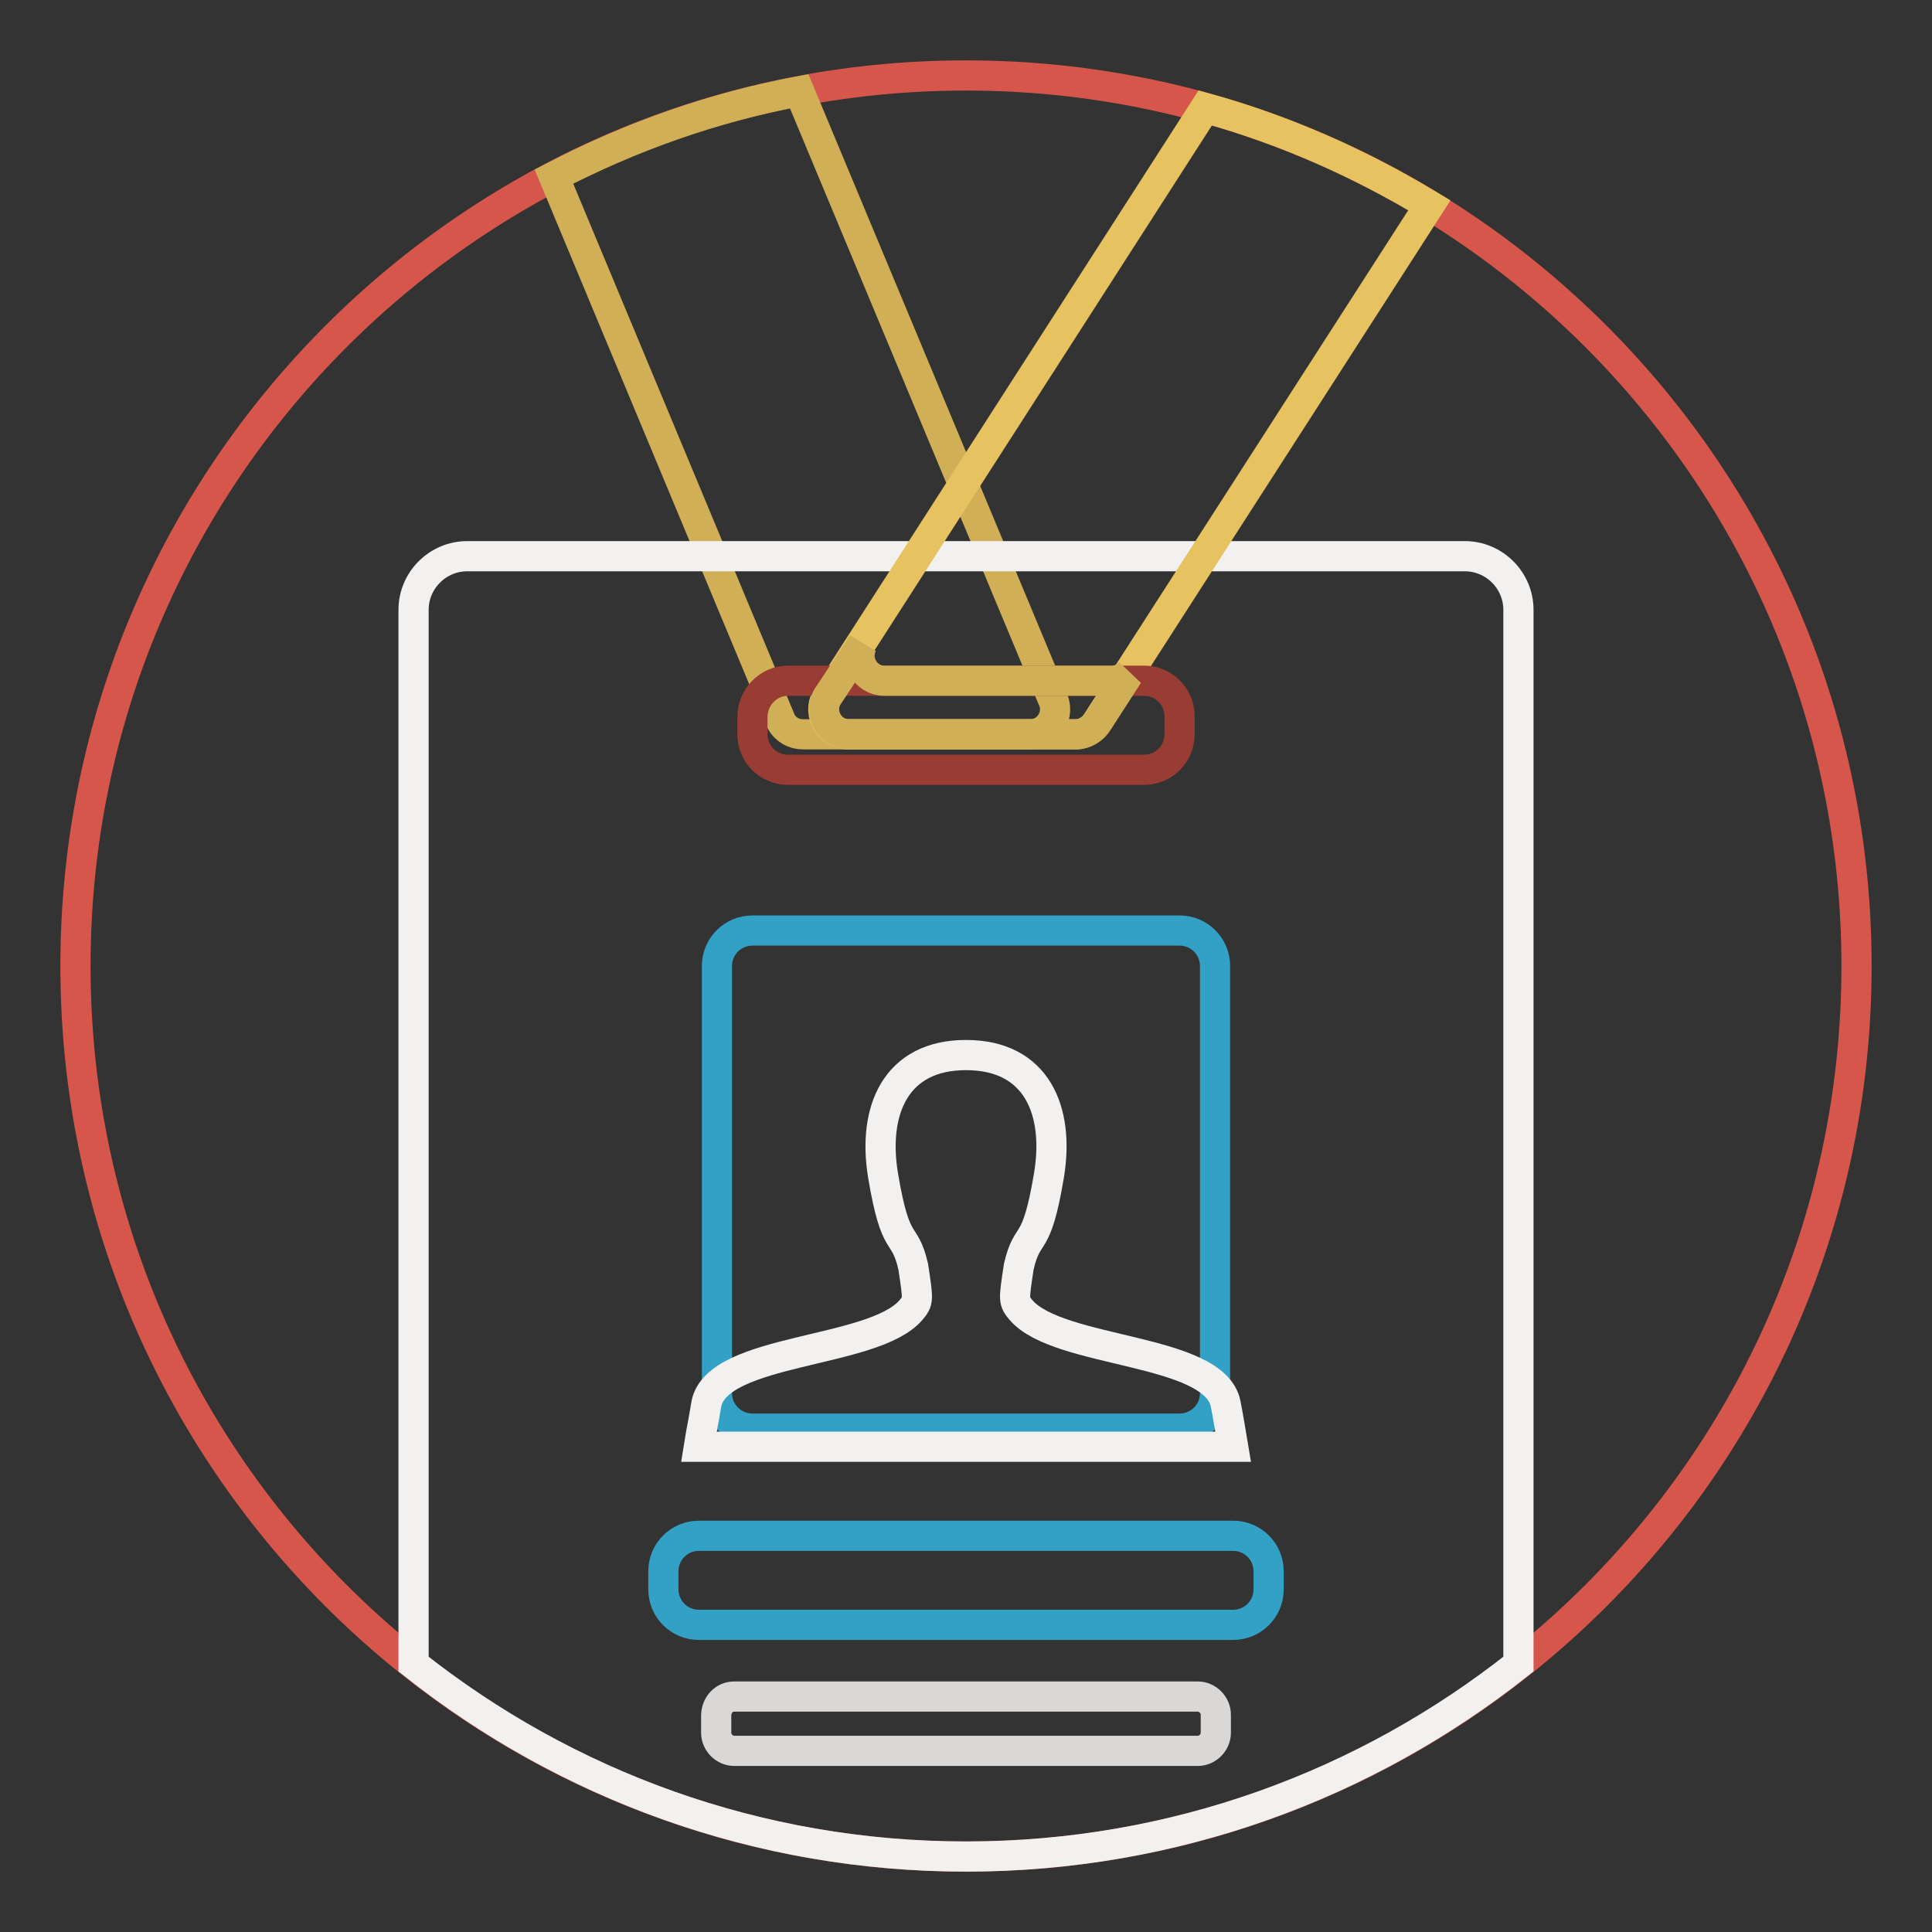<?xml version="1.0" encoding="utf-8"?>
<!-- Svg Vector Icons : http://www.onlinewebfonts.com/icon -->
<!DOCTYPE svg PUBLIC "-//W3C//DTD SVG 1.1//EN" "http://www.w3.org/Graphics/SVG/1.1/DTD/svg11.dtd">
<svg version="1.1" xmlns="http://www.w3.org/2000/svg" xmlns:xlink="http://www.w3.org/1999/xlink" x="0px" y="0px" viewBox="0 0 256 256" enable-background="new 0 0 256 256" xml:space="preserve">
<rect x="0" y="0" width="256" height="256" fill="#333333" stroke="none"/>
<g> <path stroke-width="4" fill-opacity="0" stroke="#d7564b"  d="M128,10c65.2,0,118,52.8,118,118s-52.8,118-118,118S10,193.2,10,128S62.8,10,128,10z"/> <path stroke-width="4" fill-opacity="0" stroke="#d1af56"  d="M105.9,12.1c-11.3,2.1-22.3,6-32.5,11.3l30.1,72.2c0.6,1.1,1.7,1.7,2.9,1.7h30.1c2.5,0,4.1-2.7,2.9-4.9 L105.9,12.1z"/> <path stroke-width="4" fill-opacity="0" stroke="#f2f1ef"  d="M201.2,80.8c0-3.9-3.2-7.1-7.1-7.1H61.9c-3.9,0-7.1,3.2-7.1,7.1l0,0v139.7C75,236.5,100.4,246,128,246 c27.6,0,53-9.5,73.2-25.5V80.8z"/> <path stroke-width="4" fill-opacity="0" stroke="#e7c260"  d="M159.7,14.3l-50.2,78.1c-1.2,2.2,0.4,4.9,2.9,4.9h30.1c1.2,0,2.3-0.7,2.9-1.7l44-68.4 C180.1,21.6,170.2,17.2,159.7,14.3L159.7,14.3z"/> <path stroke-width="4" fill-opacity="0" stroke="#993c34"  d="M104.4,90.2h47.2c2.6,0,4.7,2.1,4.7,4.7v2.4c0,2.6-2.1,4.7-4.7,4.7h-47.2c-2.6,0-4.7-2.1-4.7-4.7l0,0V95 C99.7,92.4,101.8,90.2,104.4,90.2L104.4,90.2z"/> <path stroke-width="4" fill-opacity="0" stroke="#33a0c6"  d="M92.6,203.5h70.8c2.6,0,4.7,2.1,4.7,4.7v2.4c0,2.6-2.1,4.7-4.7,4.7H92.6c-2.6,0-4.7-2.1-4.7-4.7v-2.4 C87.9,205.6,90,203.5,92.6,203.5z"/> <path stroke-width="4" fill-opacity="0" stroke="#d9d8d7"  d="M97.3,224.8h61.4c1.3,0,2.4,1.1,2.4,2.4v2.4c0,1.3-1.1,2.4-2.4,2.4H97.3c-1.3,0-2.4-1.1-2.4-2.4v-2.4 C95,225.8,96,224.8,97.3,224.8z"/> <path stroke-width="4" fill-opacity="0" stroke="#33a0c6"  d="M99.7,123.3h56.6c2.6,0,4.7,2.1,4.7,4.7v56.6c0,2.6-2.1,4.7-4.7,4.7H99.7c-2.6,0-4.7-2.1-4.7-4.7V128 C95,125.4,97.1,123.3,99.7,123.3L99.7,123.3z"/> <path stroke-width="4" fill-opacity="0" stroke="#f2f1ef"  d="M162.4,186c-1.5-7.4-22.1-6.6-27.1-12.4c-1-1.2-1-1.2-0.3-5.8c1.2-5.1,2.3-1.9,4-12.1 c1.4-8.5-1.6-15.9-11-15.9c-9.3,0-12.4,7.3-11,15.9c1.7,10.2,2.8,7,4,12.1c0.7,4.6,0.7,4.6-0.3,5.8c-5,5.8-25.6,5-27.1,12.4 c-0.3,1.9-0.7,3.8-1,5.7h70.8C163.4,191.7,162.6,186.9,162.4,186z"/> <path stroke-width="4" fill-opacity="0" stroke="#d1af56"  d="M147.3,90.2h-30.1c-2.5,0-4.1-2.7-2.9-4.9l-4.7,7.1c-1.2,2.2,0.4,4.9,2.9,4.9h30.1c1.2,0,2.3-0.7,2.9-1.7 l4-6.2C148.8,89.9,148.1,90.2,147.3,90.2L147.3,90.2z"/></g>
</svg>